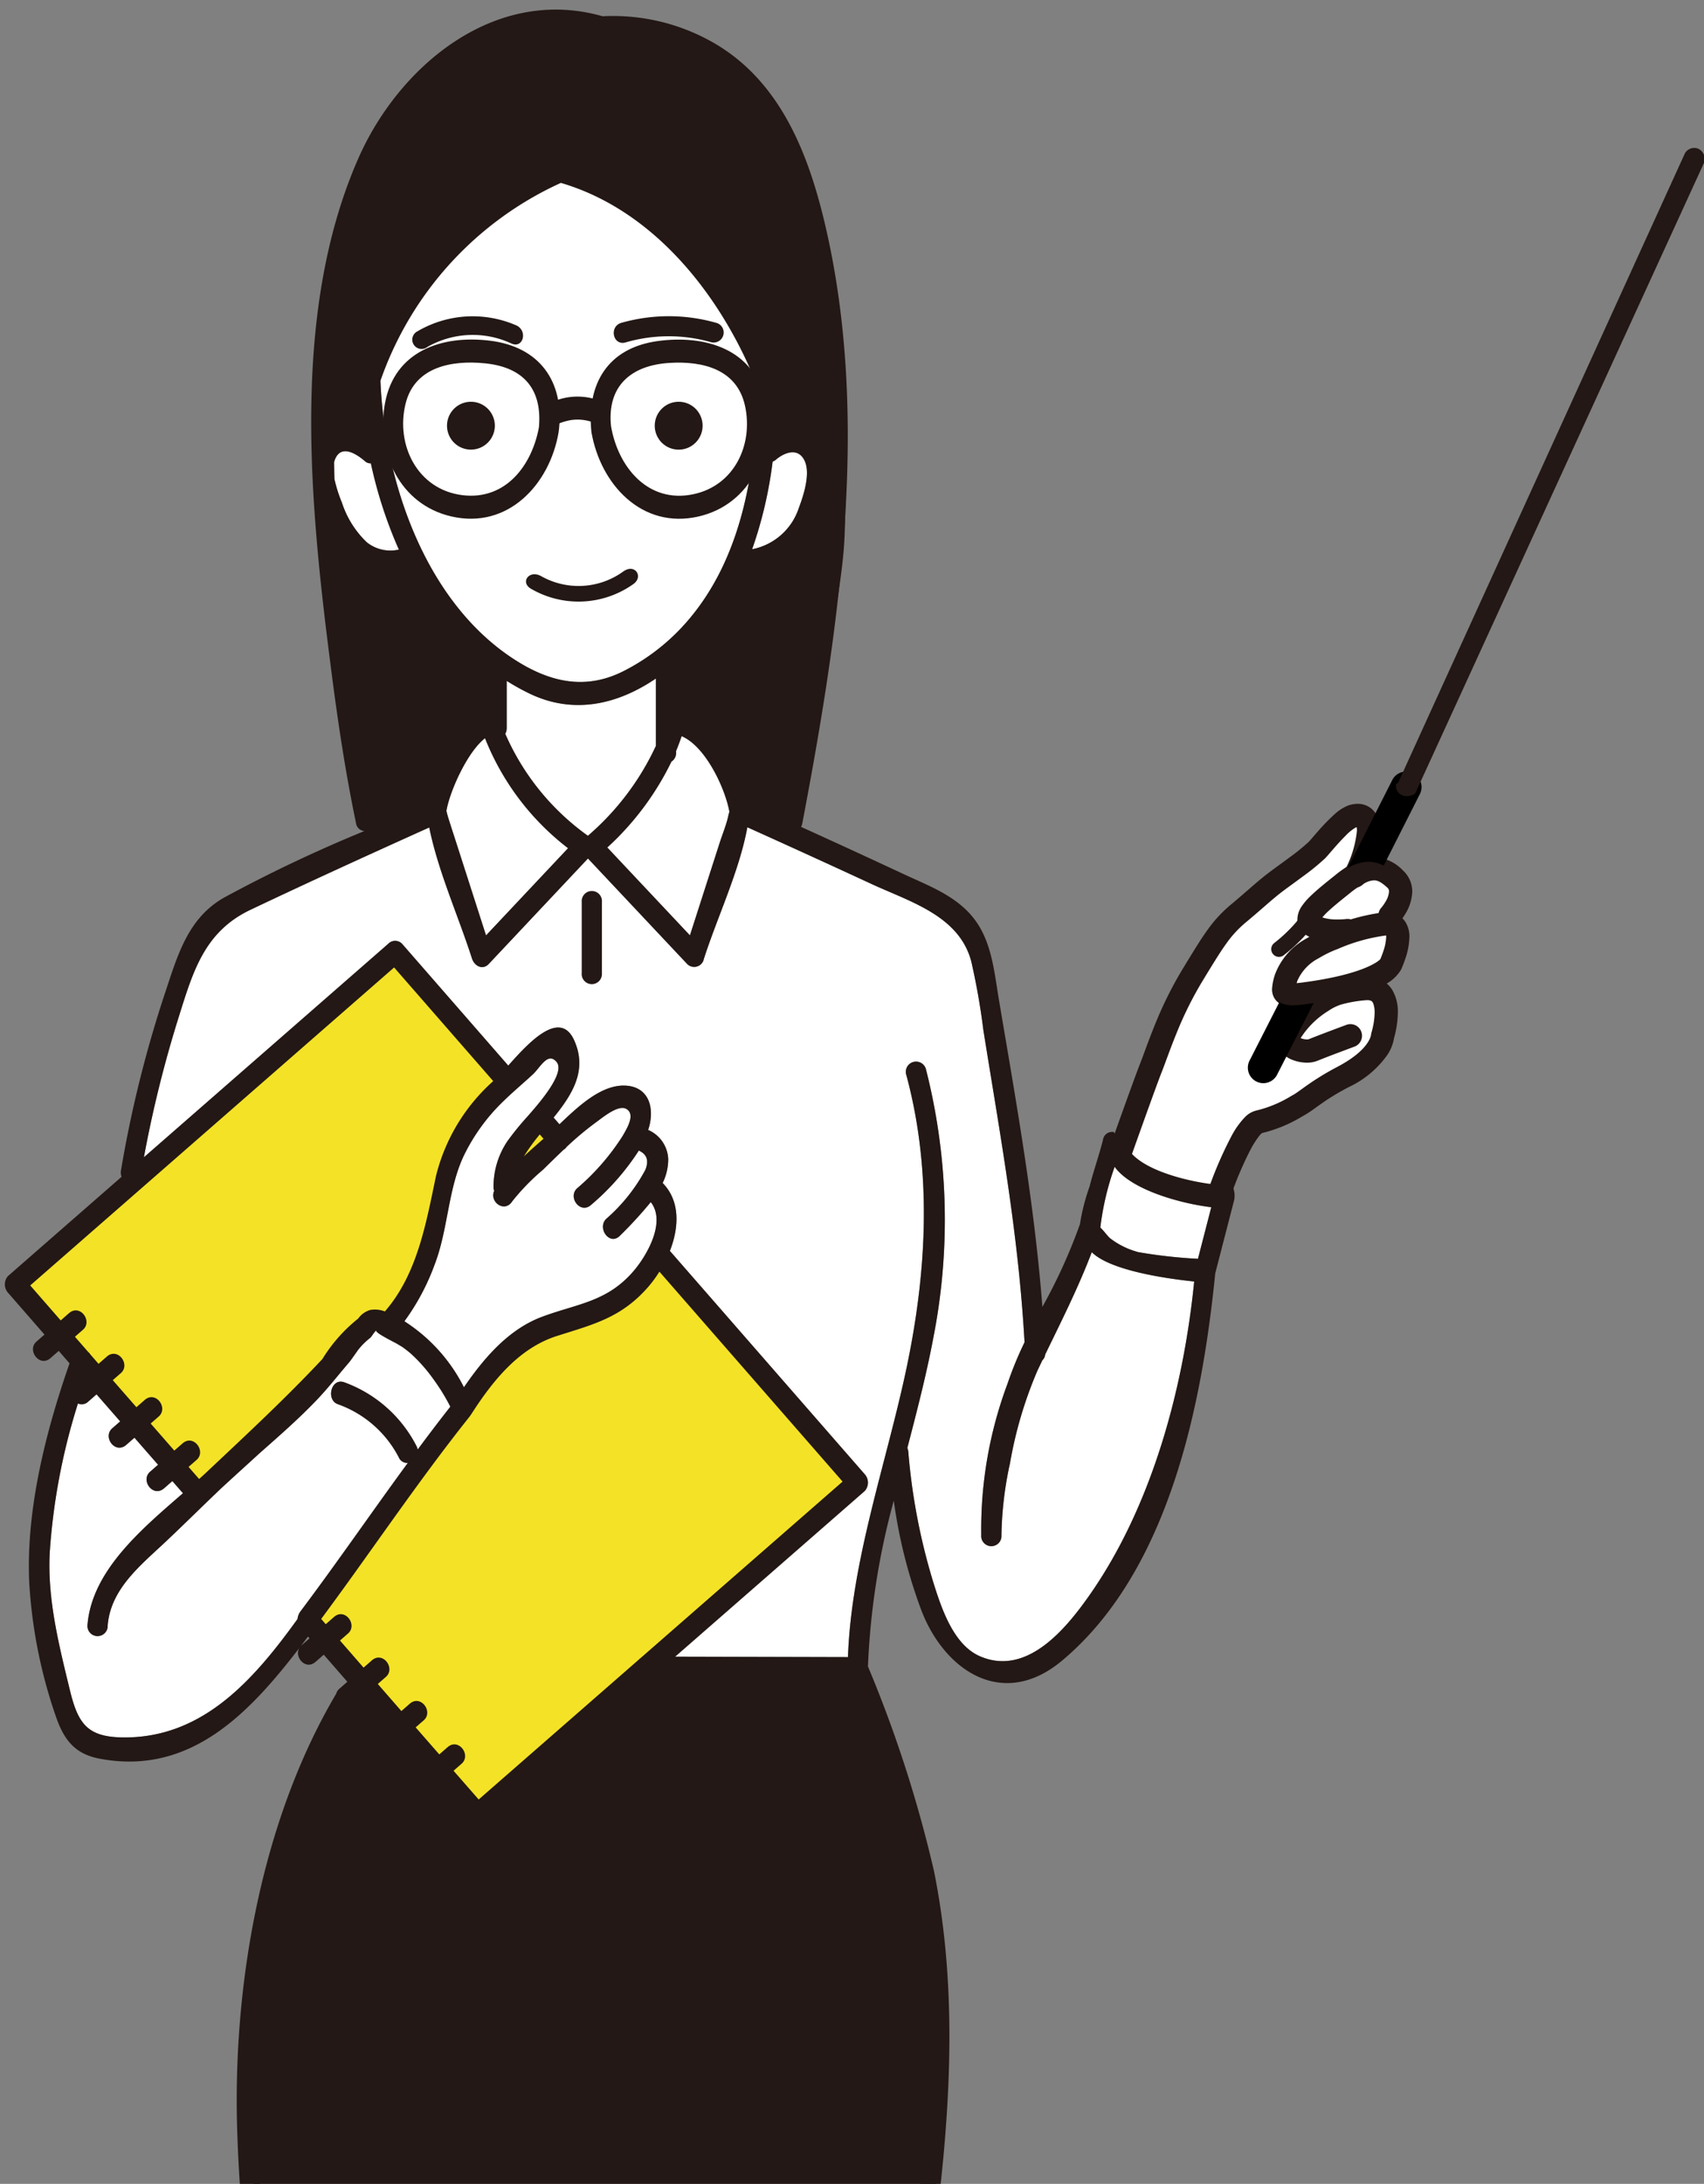 <svg data-name="レイヤー 1" xmlns="http://www.w3.org/2000/svg" viewBox="0 0 124.992 160.081"><rect x="0" y="0" width="124.992" height="160.081" fill="#808080" stroke="none"/><defs><clipPath id="a"><path transform="rotate(-180 59.996 75.54)" fill="none" d="M-14-9h147.992v169.081H-14z"/></clipPath></defs><g clip-path="url(#a)"><path d="M102.384 67.002l.15-2.238-1.297-1.128-.604-1.253-.529-2.287h-1.059l-1.852 1.67-3.528 3.538-3.97 2.889-3.193 5.462-1.719 4.782-2.497 6.708a32.494 32.494 0 0 0 4.587 2.2 16.031 16.031 0 0 0 2.999 0l1.385-3.387 1.153-2.081 3.184-1.412 2.481-1.067 3.488-3.431-.326-2.522-.516-.83 1.663-2.117.454-1.394zM55.566 28.324c-2.582-6.559-7.528-12.904-14.426-14.922A24.938 24.938 0 0 0 27.906 27.9c.304 7.508 3.344 16.284 9.86 20.464 2.595 1.665 5.212 2.245 8.017.808a15.338 15.338 0 0 0 4.186-3.14c4.433-4.716 5.505-11.472 5.597-17.708zm-.395 11.936a4.51 4.51 0 0 0 3.423-3.02c.336-.886.855-2.462.452-3.408-.465-1.094-1.527-.652-2.114-.15a.867.867 0 0 1-.258.155 30.736 30.736 0 0 1-1.503 6.424zm-30.642-5.155a10.398 10.398 0 0 0 .547 1.728 7.038 7.038 0 0 0 1.819 2.909 2.773 2.773 0 0 0 2.364.544 32.386 32.386 0 0 1-2.055-6.322.59.59 0 0 1-.442-.166c-.605-.518-1.72-1.252-2.183-.142a1.52 1.52 0 0 0-.072.228q.008.61.022 1.22z" fill="#fff"/><path d="M43.124 61.265a19.496 19.496 0 0 0 4.988-6.59v-4.94c-2.746 1.864-5.977 2.686-9.263 1.108a16.796 16.796 0 0 1-1.68-.934v3.45a.866.866 0 0 1-.107.43 18.044 18.044 0 0 0 6.062 7.476zm-7.547-7.154c-1.318 1.022-2.611 3.95-2.834 5.345.012-.017.033.154.146.515.193.62.397 1.236.595 1.853l2.167 6.743 6.017-6.393a18.988 18.988 0 0 1-6.091-8.063zm8.969 8.011l6.062 6.442 2.175-6.765c.209-.65.49-1.318.638-1.986a2.034 2.034 0 0 1 .084-.305l-.007-.03c-.305-1.677-1.73-4.768-3.5-5.517-.12.365-.256.726-.403 1.082v.098a.76.76 0 0 1-.343.685 20.847 20.847 0 0 1-4.706 6.296zM40.83 77.847c-.647-.776-1.195.399-1.756.916-.705.65-1.444 1.265-2.13 1.936a14.025 14.025 0 0 0-2.924 4.013c-1.17 2.475-1.148 5.424-2.146 8a16.724 16.724 0 0 1-2.211 4.139l.112.074a12.312 12.312 0 0 1 4.255 4.766c1.474-2.15 3.276-4.25 5.723-5.165 2.595-.97 4.778-1.079 6.737-3.374.943-1.104 2.395-3.578 1.244-5.037a30.24 30.24 0 0 1-2.254 2.456c-.746.777-1.693-.52-1.029-1.213a12.76 12.76 0 0 0 2.884-3.601c.301-.749.062-1.176-.476-1.418a18.03 18.03 0 0 1-3.497 3.977c-.795.72-1.741-.566-1.028-1.213a17.132 17.132 0 0 0 3.33-3.823c.341-.589.983-1.635.247-2.01-.586-.298-1.728.66-2.17.978a22.638 22.638 0 0 0-2.196 1.836.77.77 0 0 1-.052.07.712.712 0 0 1-.156.124c-.506.479-1.002.968-1.495 1.452a16.251 16.251 0 0 0-2.267 2.326c-.561.879-1.692.046-1.327-.76a.925.925 0 0 1-.048-.345 5.966 5.966 0 0 1 1.006-3.28 20.213 20.213 0 0 1 1.513-1.859c.069-.082.193-.223.348-.402.01-.013.019-.028.03-.04l.02-.017c.797-.929 2.304-2.796 1.712-3.506zm-10.916 29.386a.666.666 0 0 1-.664-.41 8.074 8.074 0 0 0-4.45-3.887c-.903-.292-.532-1.93.424-1.622a9.658 9.658 0 0 1 5.322 4.679.867.867 0 0 1 .09.264 138.66 138.66 0 0 1 2.398-3.145 14.547 14.547 0 0 0-1.27-2.058 11.4 11.4 0 0 0-1.657-1.858q-.288-.245-.594-.461c-.107-.067-.27-.164-.457-.273-.54-.282-1.575-.812-1.452-.935-.151.085-.347.464-.456.544a5.107 5.107 0 0 0-.886.884c-.28.392-.526.758-.68.937-.763.888-1.493 1.825-2.299 2.674-1.324 1.394-2.793 2.676-4.248 3.96-.946.865-1.898 1.724-2.84 2.595-1.355 1.29-2.683 2.606-4.044 3.889-1.825 1.719-4.036 3.45-4.252 6.135a.744.744 0 1 1-1.484-.026c.32-3.971 3.944-7.012 7.005-9.664l-.778-.89-.606.528c-.807.705-1.753-.579-1.028-1.212l.587-.513q-.867-.99-1.733-1.982l-.603.526c-.807.705-1.753-.58-1.028-1.212l.585-.51q-.866-.992-1.734-1.983l-.6.524a.698.698 0 0 1-.765.148 46.207 46.207 0 0 0-2.07 10.933c-.179 3.406.674 6.769 1.474 10.06.594 2.444 1.258 3.44 3.835 3.482 5.87.098 9.626-4.182 12.868-8.679a1.105 1.105 0 0 1 .218-.56c2.697-3.593 5.228-7.276 7.872-10.882z" fill="#fff"/><path d="M87.595 93.936c-1.886-.197-6.123-.77-7.512-2.15-.962 2.537-2.23 5.056-3.415 7.495a.69.69 0 0 1-.208.43q-.178.367-.351.732a30.168 30.168 0 0 0-2.025 6.817 26.142 26.142 0 0 0-.625 5.286.744.744 0 1 1-1.483-.026 30.447 30.447 0 0 1 1.925-11.088 26.384 26.384 0 0 1 1.251-3.042c-.446-7.912-1.761-15.022-3.021-22.882a50.46 50.46 0 0 0-.89-5.048c-.896-3.345-4.481-4.352-7.315-5.664q-4.542-2.103-9.107-4.156c-.589 3.215-2.197 6.56-3.19 9.646a.723.723 0 0 1-1.246.351l-7.255-7.71-7.273 7.728c-.458.487-1.059.15-1.234-.394-1.003-3.123-2.48-6.382-3.135-9.607-4.388 1.976-8.77 3.97-13.116 6.035-3.422 1.625-4.235 4.602-5.297 7.974a86.927 86.927 0 0 0-2.518 10.169l17.912-15.64a.702.702 0 0 1 1.049.018l7.765 8.898c1.398-1.565 3.772-4.215 4.837-1.848.99 2.2-.141 3.961-1.51 5.66l.428.49c1.321-1.245 3.076-2.96 4.904-2.829 1.64.118 2.055 1.587 1.681 2.988-.023.086-.051.171-.078.257a2.44 2.44 0 0 1 1.472 2.13 3.991 3.991 0 0 1-.408 1.759c1.296 1.326 1.205 3.25.53 4.978l14.32 16.401a.927.927 0 0 1-.022 1.194l-13.913 12.147 12.677.033c.253-7.126 2.85-14.304 4.303-21.219 1.485-7.06 1.88-14.389-.015-21.427a.751.751 0 1 1 1.438-.425 44.731 44.731 0 0 1 .56 19.54c-.504 2.709-1.212 5.445-1.93 8.198a.964.964 0 0 1 .07.286 45.269 45.269 0 0 0 1.809 9.48c.587 1.877 1.46 4.633 3.43 5.498 3.43 1.506 6.291-1.979 7.987-4.377 4.627-6.545 6.959-15.22 7.744-23.086z" fill="#fff"/><path d="M88.85 88.49c-2.145-.252-5.861-1.243-7.089-2.962a20.41 20.41 0 0 0-1.04 4.364c-.003.035-.004.07-.004.103.137.094.551.636.685.753a5.79 5.79 0 0 0 2.112 1.039 36.715 36.715 0 0 0 4.358.485l.977-3.782z" fill="#fff"/><path d="M27.463 61.256s-2.992-14.81-3.65-21.642c-.659-6.832 0-.425 0-.425l.777-1.688s1.43 4.717 5.816 3.65c0 0 3.01 6.259 5.989 7.06v4.635s-3.493 1.595-4.706 6.663zm21.359-13.477l-.05 4.71s4.286 1.514 4.825 3.735a17.783 17.783 0 0 0 1.278 3.645s3.225 1.43 3.149.785c-.077-.643 3.485-15.138 3.795-20.995.31-5.856-.246-18.813-1.25-21.628-1.003-2.815-4.583-13.942-10.2-15.203a56.15 56.15 0 0 0-6.834-1.314s-9.538-.75-12.988 4.411c-3.45 5.162-7.527 12.048-7.027 23.788l-.042 2.383 2.897-.41s1.232-8.588 6.89-13.75 8.433-5.519 8.433-5.519 13.69 7.304 15.404 18.799c0 0 2.84.61 2.746 2.674-.094 2.064-1.69 6.944-5.63 7.038 0 0-2.721 5.161-5.396 6.85zm-22.467 75.594a58.68 58.68 0 0 0-7.96 30.695s.62 14.264 1.652 22.241 3.097 20.082 3.097 20.082h39.32s5.63-27.224 6.1-36.51c.468-9.285.305-28.96-5.819-37.857H47.543l-12.871 11.118z" fill="#231815" stroke="#231815" stroke-width=".227"/><path d="M63.027 108.65l-27.825 24.034-12.527-13.712 11.441-16.557a19.645 19.645 0 0 1 5.169-4.693c2.627-1.366 5.05-.89 6.756-3.055 1.706-2.165 2.252-2.306 2.252-2.306zm-25.56-29.56l-8.693-9.104L1.091 94.01l13.586 15.289S25.504 99.01 27.466 96.73l1.685.74s2.153-5.84 2.859-8.31c.706-2.47 2.701-8.195 5.457-10.072z" fill="#f4e227"/><path d="M39.076 82.565s-2.387 3.285-2.403 5.16l4.113-4.132z" fill="#f4e227" stroke="#231815" stroke-width=".227"/><path d="M36.297 31.204a1.754 1.754 0 1 1-1.754-1.754 1.755 1.755 0 0 1 1.754 1.754zm15.24 0a1.755 1.755 0 1 1-1.754-1.754 1.754 1.754 0 0 1 1.754 1.754z" fill="#231815"/><path d="M39.55 31.22c-.488 2.84-2.421 5.462-5.615 5.078-3.307-.397-4.935-3.686-4.182-6.719.669-2.691 3.384-3.197 5.843-2.945 2.887.296 4.222 1.976 3.924 4.81-.113 1.07 1.372 1.08 1.483.027.372-3.539-1.446-6.045-5.04-6.495-3.554-.446-7.02.765-7.722 4.574-.665 3.61 1.065 7.427 4.864 8.305 4.156.96 7.212-2.342 7.868-6.16.172-1.004-1.237-1.556-1.423-.474zm3.833.45c.654 3.81 3.683 7.143 7.847 6.192 3.883-.887 5.618-4.843 4.862-8.513-.777-3.772-4.389-4.828-7.86-4.347-3.668.51-5.218 3.154-4.85 6.668.115 1.088 1.545.583 1.439-.424-.305-2.904 1.42-4.46 4.254-4.642 2.479-.16 5 .46 5.579 3.169.605 2.837-.79 5.82-3.79 6.453-3.334.705-5.53-1.998-6.043-4.98-.185-1.081-1.612-.588-1.438.424z" fill="#231815"/><path d="M41.051 31.02c-.193.094.025-.01.11-.038a4.896 4.896 0 0 1 .672-.182 3.28 3.28 0 0 1 1.982.295c.903.416 1.278-1.228.423-1.622a4.585 4.585 0 0 0-3.91.075c-.847.416-.21 1.93.723 1.471zm4.872-5.93a11.32 11.32 0 0 1 6.237-.006.735.735 0 0 0 .423-1.407 12.723 12.723 0 0 0-7.026-.007c-.903.286-.592 1.724.366 1.42zm-8.025-1.227a8.01 8.01 0 0 0-7.283.426.682.682 0 1 0 .724 1.149 6.714 6.714 0 0 1 6.136-.276c.884.443 1.26-.88.423-1.3z" fill="#231815"/><path d="M31.696 54.916a53.626 53.626 0 0 1-1.056-9.769.744.744 0 1 0-1.484-.026 56.213 56.213 0 0 0 1.102 10.22c.241 1.067 1.666.583 1.438-.425zm23.101-9.795a25.311 25.311 0 0 1-1.118 6.42.751.751 0 1 0 1.423.473 27.17 27.17 0 0 0 1.179-6.867.744.744 0 1 0-1.484-.026zm-9.067-3.238a5.594 5.594 0 0 1-6.008.365c-.9-.525-1.592.431-.774.908a6.94 6.94 0 0 0 7.505-.339c.77-.539.13-1.531-.723-.934zm-3.06 24.212v5.228a.744.744 0 1 0 1.483.025v-5.227a.744.744 0 1 0-1.484-.026zm18.438 130.922h1.485a.778.778 0 0 0 .726-.608 358.882 358.882 0 0 0 5.744-36.911c.772-7.457.935-14.953-.55-22.335a93.144 93.144 0 0 0-4.846-15.01A54.122 54.122 0 0 1 65.56 110a37.188 37.188 0 0 0 2.045 8.097c1.725 4.412 5.987 7.24 10.305 3.625 7.873-6.591 10.274-18.85 11.23-28.379l1.394-5.396a1.635 1.635 0 0 0-.093-.912l-1.429-.223c-1.889-.213-5.467-1.066-6.334-2.72l-1-1.122-.059.001a.671.671 0 0 0-.712.575c-.328 1.285-.656 2.14-.984 3.425a15.002 15.002 0 0 0-.706 2.761 39.985 39.985 0 0 1-2.755 6.062c-.597-7.636-1.879-14.761-3.18-22.456-.321-1.896-.493-3.979-1.57-5.624-1.284-1.963-3.486-2.733-5.521-3.684q-3.707-1.73-7.433-3.42a.909.909 0 0 0 .096-.271c2.69-14.149 5.012-29.499 1.695-43.758-1.221-5.252-3.279-10.595-8.18-13.43a14.824 14.824 0 0 0-8.168-1.959c-7.871-2.246-14.933 3.61-17.933 10.453-5.013 11.437-3.504 25.634-1.948 37.666.476 3.682 1.03 7.368 1.79 11.003a.672.672 0 0 0 .617.603 105.122 105.122 0 0 0-10.283 4.874c-2.684 1.516-3.428 4.28-4.352 7.037a87.123 87.123 0 0 0-3.217 12.958.92.92 0 0 0 .041.476L.584 93.538a.927.927 0 0 0-.02 1.194q1.35 1.546 2.698 3.094l-.585.511c-.725.633.22 1.917 1.028 1.213l.602-.526.793.91c-1.748 5.022-3.178 10.645-2.96 15.968a36.253 36.253 0 0 0 1.974 9.962c.594 1.698 1.394 2.709 3.196 3.05 6.662 1.263 11.005-3.383 14.643-8.11-.381.663.462 1.651 1.191 1.015l.604-.528 1.73 1.985-.585.511a.736.736 0 0 0-.232.364c-5.526 9.35-7.606 21.398-7.26 32.077.295 9.124 1.75 18.324 3 27.358.59 4.273 1.207 8.546 1.93 12.799a.773.773 0 0 0 .704.632h38.073zM24.73 25.697c.523-7.525 2.276-16.809 9.144-21.193a13.051 13.051 0 0 1 8.99-1.896.74.74 0 0 0 .73.318 14.295 14.295 0 0 1 8.708 2.108c4.663 3.075 6.249 8.792 7.234 13.989 2.544 13.412.412 27.605-2.103 40.842a.987.987 0 0 0-.013.135q-1.254-.568-2.51-1.132c-.339-2.75-2.76-6.278-5.315-6.73V48.59a18.66 18.66 0 0 0 4.854-6.553c3.569-.213 5.55-2.868 6.055-6.22.21-1.401.201-3.498-1.282-4.246a2.01 2.01 0 0 0-1.204-.186.834.834 0 0 0 0-.492 34.54 34.54 0 0 0-.97-2.909.802.802 0 0 0-.206-.524c-2.537-6.322-7.115-12.41-13.449-15.034.41-.549.061-1.632-.728-1.376a26.204 26.204 0 0 0-15.993 15.807.749.749 0 0 0-.265.639c0 .03.003.06.004.09a25.937 25.937 0 0 0-.884 3.282.901.901 0 0 0 .046.525 2.085 2.085 0 0 0-1.069.107q.03-2.914.226-5.804zm12.332 28.092a.866.866 0 0 0 .106-.43v-3.45a16.796 16.796 0 0 0 1.681.934c3.286 1.578 6.517.756 9.263-1.108v4.94a19.496 19.496 0 0 1-4.988 6.59 18.044 18.044 0 0 1-6.062-7.476zm4.606 8.385l-6.017 6.393-2.167-6.743c-.198-.617-.402-1.233-.595-1.853-.113-.36-.134-.532-.146-.515.223-1.394 1.516-4.323 2.834-5.345a18.988 18.988 0 0 0 6.09 8.063zm8.3-16.142a15.338 15.338 0 0 1-4.185 3.14c-2.805 1.437-5.422.857-8.017-.808-6.516-4.18-9.556-12.956-9.86-20.464A24.938 24.938 0 0 1 41.14 13.402c6.898 2.018 11.844 8.363 14.426 14.922-.092 6.236-1.164 12.992-5.597 17.708zm6.706-12.195a.867.867 0 0 0 .258-.155c.587-.502 1.649-.944 2.114.15.403.946-.116 2.521-.452 3.408a4.51 4.51 0 0 1-3.423 3.02 30.736 30.736 0 0 0 1.503-6.423zm-7.422 21.989a.76.76 0 0 0 .343-.685v-.098c.147-.356.283-.717.403-1.082 1.77.749 3.195 3.84 3.5 5.517l.007.03a2.034 2.034 0 0 0-.084.305c-.148.668-.43 1.336-.638 1.986l-2.175 6.765-6.062-6.442a20.847 20.847 0 0 0 4.706-6.296zM24.507 33.884a1.52 1.52 0 0 1 .072-.228c.462-1.11 1.578-.376 2.183.142a.59.59 0 0 0 .442.166 32.386 32.386 0 0 0 2.055 6.322 2.773 2.773 0 0 1-2.364-.544 7.038 7.038 0 0 1-1.819-2.909 10.398 10.398 0 0 1-.547-1.728q-.015-.61-.022-1.221zm.215 5.694a6.775 6.775 0 0 0 1.292 1.512 3.94 3.94 0 0 0 3.967.691 21.622 21.622 0 0 0 5.704 7.08v3.332c-1.761.588-2.81 3.125-3.485 4.613a9.73 9.73 0 0 0-.782 2.076 295.35 295.35 0 0 1-4.06 1.765.84.84 0 0 0 .191-.757 143.344 143.344 0 0 1-2.827-20.312zM5.06 96.258l-.607.53-2.236-2.564 26.692-23.308 7.27 8.33a13.727 13.727 0 0 0-4.2 6.963c-.72 3.428-1.363 7.188-3.747 9.92a2.04 2.04 0 0 0-1.066-.11 1.652 1.652 0 0 0-.892.632 11.47 11.47 0 0 0-2.627 2.969c-2.709 2.888-5.566 5.536-8.476 8.275l-.03.029c-.173.161-.352.324-.534.488q-.388-.442-.775-.886l.587-.512c.725-.633-.221-1.917-1.028-1.212l-.605.528-1.733-1.983.589-.514c.725-.633-.221-1.917-1.028-1.213l-.608.53-1.733-1.982.592-.516c.725-.633-.221-1.917-1.028-1.213l-.609.531-.601-.69a.729.729 0 0 0-.16-.183l-.97-1.111.59-.515c.725-.633-.22-1.918-1.027-1.213zm34.057-14.905c-.006.007-.013.01-.02.017-.01.013-.018.027-.029.04-.155.18-.279.32-.348.402a20.213 20.213 0 0 0-1.513 1.858 5.966 5.966 0 0 0-1.006 3.281.925.925 0 0 0 .048.344c-.365.807.766 1.64 1.327.76a16.251 16.251 0 0 1 2.267-2.325c.493-.484.989-.973 1.495-1.452a.712.712 0 0 0 .156-.124.77.77 0 0 0 .052-.07 22.638 22.638 0 0 1 2.196-1.835c.442-.318 1.584-1.277 2.17-.979.736.375.094 1.421-.247 2.01a17.132 17.132 0 0 1-3.33 3.823c-.713.647.233 1.934 1.028 1.213a18.03 18.03 0 0 0 3.496-3.977c.538.242.778.669.477 1.418a12.76 12.76 0 0 1-2.884 3.601c-.664.693.283 1.99 1.029 1.213a30.24 30.24 0 0 0 2.254-2.456c1.15 1.46-.301 3.933-1.244 5.037-1.959 2.295-4.142 2.404-6.737 3.374-2.447.915-4.249 3.016-5.723 5.165a12.312 12.312 0 0 0-4.255-4.766l-.112-.074a16.724 16.724 0 0 0 2.21-4.138c.999-2.577.976-5.526 2.147-8.001a14.025 14.025 0 0 1 2.923-4.013c.687-.67 1.426-1.285 2.13-1.936.561-.517 1.11-1.692 1.756-.916.592.71-.915 2.577-1.713 3.506zm.75 2.118c-.473.416-.961.844-1.436 1.288a14.195 14.195 0 0 1 1.162-1.602l.274.314zm-17.75 37.135a.771.771 0 0 0-.048.047q.264-.345.524-.69l.112.13-.588.513zm-.074-2.491a1.105 1.105 0 0 0-.218.56c-3.242 4.497-6.998 8.777-12.868 8.68-2.577-.044-3.241-1.039-3.835-3.483-.8-3.292-1.653-6.654-1.474-10.06a46.207 46.207 0 0 1 2.07-10.933.698.698 0 0 0 .765-.148l.6-.524 1.733 1.983-.584.51c-.725.633.22 1.917 1.028 1.212l.603-.526q.866.992 1.733 1.982l-.587.513c-.725.633.221 1.917 1.028 1.212l.606-.528.778.89c-3.06 2.652-6.685 5.693-7.005 9.664a.744.744 0 1 0 1.484.026c.216-2.685 2.427-4.416 4.252-6.135 1.361-1.283 2.689-2.6 4.043-3.889.943-.87 1.895-1.73 2.841-2.595 1.455-1.284 2.924-2.566 4.248-3.96.806-.849 1.536-1.786 2.3-2.674.153-.18.4-.545.679-.937a5.107 5.107 0 0 1 .886-.884c.11-.08.305-.459.456-.545-.123.124.913.654 1.452.936.187.11.35.206.457.273q.306.215.594.46a11.4 11.4 0 0 1 1.656 1.86 14.547 14.547 0 0 1 1.27 2.056 138.844 138.844 0 0 0-2.397 3.146.867.867 0 0 0-.09-.264 9.658 9.658 0 0 0-5.322-4.679c-.956-.309-1.327 1.33-.423 1.622a8.074 8.074 0 0 1 4.449 3.887.666.666 0 0 0 .664.41c-2.644 3.606-5.175 7.29-7.872 10.882zm2.896 2.138l.588-.514c.725-.633-.22-1.917-1.028-1.212l-.604.527-.335-.383.052-.07q.573-.773 1.139-1.552l.401-.552q.393-.543.784-1.087c1.9-2.646 3.768-5.308 5.707-7.918l.022-.03q.67-.903 1.355-1.797l.049-.063q.682-.89 1.382-1.77a1.09 1.09 0 0 0 .06-.087q.03-.038.058-.082c1.555-2.418 3.473-4.843 6.29-5.736 2.709-.859 4.713-1.348 6.66-3.562a8.876 8.876 0 0 0 .85-1.15l13.436 15.387-14.831 12.948a.687.687 0 0 0-.121.105l-11.741 10.25-1.843-2.107.59-.515c.725-.633-.221-1.917-1.028-1.213l-.608.53q-.867-.99-1.733-1.982l.592-.516c.724-.633-.221-1.918-1.029-1.213l-.61.533q-.866-.992-1.73-1.985l.592-.517c.725-.632-.221-1.917-1.029-1.212l-.607.53-1.73-1.985zm42.136 17.334c1.531 7.61 1.216 15.303.39 22.976-1.254 11.647-3.05 23.292-5.442 34.765h-38.36c-2.125-12.535-4.13-25.392-4.738-38.08-.515-10.726 1.464-22.886 7.04-32.285l.559-.488q.866.992 1.73 1.985l-.582.509c-.725.632.22 1.917 1.028 1.212l.6-.524 1.733 1.982-.584.51c-.725.634.22 1.918 1.028 1.213l.602-.526 2.426 2.775a.702.702 0 0 0 1.049.018l12.04-10.51 14.845.038a89.52 89.52 0 0 1 4.636 14.43zm12.777-20.565c-1.696 2.398-4.558 5.883-7.988 4.377-1.97-.865-2.842-3.62-3.43-5.497a45.269 45.269 0 0 1-1.807-9.481.964.964 0 0 0-.071-.286c.718-2.753 1.426-5.49 1.93-8.198a44.731 44.731 0 0 0-.56-19.54.751.751 0 1 0-1.438.425c1.896 7.038 1.5 14.368.015 21.427-1.454 6.915-4.05 14.093-4.303 21.219l-12.677-.033 13.913-12.147a.927.927 0 0 0 .021-1.194l-14.319-16.4c.675-1.73.766-3.653-.53-4.979a3.991 3.991 0 0 0 .408-1.758 2.44 2.44 0 0 0-1.472-2.131c.027-.086.055-.17.078-.257.374-1.4-.041-2.87-1.68-2.988-1.83-.132-3.584 1.584-4.905 2.83l-.428-.492c1.369-1.698 2.5-3.46 1.51-5.66-1.065-2.366-3.439.284-4.837 1.85l-7.765-8.9a.702.702 0 0 0-1.05-.018l-17.911 15.64a86.927 86.927 0 0 1 2.518-10.168c1.062-3.372 1.875-6.35 5.297-7.974 4.347-2.064 8.728-4.059 13.115-6.035.656 3.225 2.133 6.484 3.136 9.607.175.543.776.88 1.234.395l7.273-7.728 7.255 7.71a.723.723 0 0 0 1.247-.352c.992-3.086 2.6-6.43 3.189-9.646q4.563 2.056 9.107 4.156c2.834 1.312 6.42 2.319 7.315 5.664a50.46 50.46 0 0 1 .89 5.048c1.26 7.86 2.575 14.97 3.021 22.882a26.384 26.384 0 0 0-1.251 3.042 30.447 30.447 0 0 0-1.925 11.088.744.744 0 1 0 1.483.026 26.142 26.142 0 0 1 .625-5.286 30.168 30.168 0 0 1 2.025-6.817l.35-.732a.69.69 0 0 0 .21-.43c1.184-2.439 2.452-4.957 3.414-7.494 1.39 1.378 5.626 1.952 7.512 2.149-.785 7.866-3.117 16.541-7.744 23.086zm8.021-24.75a36.715 36.715 0 0 1-4.358-.485 5.79 5.79 0 0 1-2.112-1.04c-.134-.116-.548-.658-.685-.752 0-.033.001-.068.004-.103a20.41 20.41 0 0 1 1.04-4.364c1.228 1.719 4.944 2.71 7.089 2.962l-.978 3.782z" fill="#231815"/><path d="M81.844 85.398a.852.852 0 0 1-.517-1.088c.003-.008 1.84-5.186 2.316-6.384.215-.538.567-1.568 1.062-2.783a28.256 28.256 0 0 1 1.982-4.012c.803-1.318 1.347-2.218 1.88-2.96a9.807 9.807 0 0 1 1.767-1.9c1.289-1.077 1.794-1.582 2.694-2.27.346-.266.937-.686 1.53-1.128a15.645 15.645 0 0 0 1.44-1.164c.01-.008.112-.122.232-.261.123-.143.279-.325.455-.523a14.16 14.16 0 0 1 1.205-1.236 3.276 3.276 0 0 1 .95-.624 2.125 2.125 0 0 1 .747-.144 1.556 1.556 0 0 1 1.245.596 2.201 2.201 0 0 1 .405 1.376 9.24 9.24 0 0 1-1.083 3.686.852.852 0 0 1-1.134.407.852.852 0 0 1-.406-1.134 7.81 7.81 0 0 0 .92-2.96 1.14 1.14 0 0 0-.023-.256.688.688 0 0 0-.072.023 3.498 3.498 0 0 0-.772.636c-.36.357-.733.785-1.015 1.11-.194.224-.323.38-.45.508a16.669 16.669 0 0 1-1.627 1.327c-.608.452-1.213.883-1.513 1.113-.804.614-1.306 1.112-2.636 2.224a8.036 8.036 0 0 0-1.477 1.591c-.47.65-1.004 1.529-1.808 2.849a26.635 26.635 0 0 0-1.859 3.769c-.477 1.17-.812 2.155-1.057 2.77-.218.545-.798 2.144-1.315 3.583a808.989 808.989 0 0 0-.978 2.74.852.852 0 0 1-.803.568.848.848 0 0 1-.285-.05z" fill="#231815"/><path d="M95.83 68.556a1.575 1.575 0 0 1-.468-.476 1.325 1.325 0 0 1-.196-.694 1.747 1.747 0 0 1 .32-.957 4.566 4.566 0 0 1 .621-.725c.483-.472 1.107-.973 1.825-1.546a8.234 8.234 0 0 1 1.46-.968 3.178 3.178 0 0 1 1.402-.363 3.101 3.101 0 0 1 2.108.97 2.091 2.091 0 0 1 .689 1.561 3.28 3.28 0 0 1-.514 1.639 4.751 4.751 0 0 1-.488.678.851.851 0 0 1-1.203.067.851.851 0 0 1-.066-1.203l.014-.017c.015-.018.039-.046.068-.084a3.3 3.3 0 0 0 .213-.315 1.671 1.671 0 0 0 .273-.765.367.367 0 0 0-.14-.308c-.464-.42-.716-.519-.954-.52a1.5 1.5 0 0 0-.65.188 6.428 6.428 0 0 0-1.15.772c-.624.496-1.16.93-1.541 1.284a4.118 4.118 0 0 0-.457.476 3.57 3.57 0 0 0 1.11.15 5.94 5.94 0 0 0 .595-.03l.035-.004a.85.85 0 0 1 .956.733.851.851 0 0 1-.734.955 6.988 6.988 0 0 1-.852.05 4.18 4.18 0 0 1-2.276-.548z" fill="#231815"/><path d="M95.65 73.72a6.768 6.768 0 0 1-.831.066 2.038 2.038 0 0 1-.732-.115 1.2 1.2 0 0 1-.677-.636 1.32 1.32 0 0 1-.104-.53 4.075 4.075 0 0 1 .223-1.091 4.986 4.986 0 0 1 2.317-2.63 9.864 9.864 0 0 1 1.651-.805 14.666 14.666 0 0 1 3.835-1.081 2.681 2.681 0 0 1 .355-.026 1.633 1.633 0 0 1 1.346.625 1.967 1.967 0 0 1 .35 1.195 5.315 5.315 0 0 1-.31 1.612c-.149.442-.293.754-.297.763a2.888 2.888 0 0 1-1.438 1.208 18.172 18.172 0 0 1-5.687 1.445zm5.914-5.135a13.131 13.131 0 0 0-3.326.928l-.053.024-.085.035-.02.007a8.073 8.073 0 0 0-.382.156 8.287 8.287 0 0 0-.964.502 3.417 3.417 0 0 0-1.572 1.66l-.05.17c.094-.008.201-.02.32-.035 4.375-.56 5.618-1.51 5.803-1.71l.016-.017.043-.102c.044-.108.104-.263.164-.44a3.79 3.79 0 0 0 .222-1.071.851.851 0 0 0-.006-.117.952.952 0 0 0-.11.01z" fill="#231815"/><path d="M89.223 88.091a.852.852 0 0 1-.521-1.085 28.674 28.674 0 0 1 1.623-3.719 6.136 6.136 0 0 1 .99-1.395 1.744 1.744 0 0 1 .898-.504 8.808 8.808 0 0 0 2.535-1.072c.528-.248 1.321-1.053 3.398-2.14 2.297-1.22 2.4-2.258 2.422-2.305a.848.848 0 0 1 .037-.198l.007-.022.025-.09c.021-.08.05-.197.08-.338a5.123 5.123 0 0 0 .115-1 1.878 1.878 0 0 0-.092-.64c-.06-.147-.1-.18-.16-.215a.627.627 0 0 0-.295-.054 1.536 1.536 0 0 0-.18.011 9.364 9.364 0 0 0-1.756.317 3.683 3.683 0 0 0-.915.459 6.351 6.351 0 0 0-2.031 1.995 1.25 1.25 0 0 0 .46.095.567.567 0 0 0 .138-.014c.723-.299 2.753-1.05 2.76-1.054a.851.851 0 0 1 1.094.503.852.852 0 0 1-.502 1.094c-.002 0-.51.189-1.104.413a68.61 68.61 0 0 0-1.595.617 2.069 2.069 0 0 1-.79.144 2.922 2.922 0 0 1-1.01-.184 2.065 2.065 0 0 1-.926-.65 1.454 1.454 0 0 1-.306-.886 1.632 1.632 0 0 1 .268-.874 8.108 8.108 0 0 1 2.635-2.64 5.378 5.378 0 0 1 1.301-.638 10.837 10.837 0 0 1 2.085-.389 3.347 3.347 0 0 1 .374-.022 2.31 2.31 0 0 1 1.088.25 1.971 1.971 0 0 1 .75.698 3.1 3.1 0 0 1 .411 1.663 7.233 7.233 0 0 1-.277 1.866 3.099 3.099 0 0 1-.498 1.246 7.187 7.187 0 0 1-2.825 2.351c-1.954 1.019-2.466 1.646-3.413 2.15a10.322 10.322 0 0 1-2.952 1.22l-.011.008a1.58 1.58 0 0 0-.22.236 6.971 6.971 0 0 0-.634 1.018 25.07 25.07 0 0 0-1.12 2.516c-.174.448-.275.736-.275.737a.852.852 0 0 1-.804.57.848.848 0 0 1-.282-.049z" fill="#231815"/><path d="M96.38 66.812a11.604 11.604 0 0 1-2.565 2.761" fill="none" stroke="#231815" stroke-linecap="round" stroke-linejoin="round" stroke-width="1.135"/><path d="M101.494 63.454l2.656-5.247a1.135 1.135 0 0 0-2.023-1.032l-3.274 6.461a3.072 3.072 0 0 1 1.528-.468 2.391 2.391 0 0 1 1.113.286zM94.83 73.689a2.054 2.054 0 0 1-.713-.107 1.084 1.084 0 0 1-.267-.137l-2.194 4.301a1.135 1.135 0 1 0 2.022 1.032l2.68-5.252c-.233.034-.47.068-.72.1a6.409 6.409 0 0 1-.807.063z"/><path d="M102.863 58.293a.717.717 0 0 1-.434-.878h.108l21.058-46.184a.792.792 0 0 1 .986-.326.845.845 0 0 1 .433.985l-21.166 46.185c-.112.243-.459.279-.71.279a.66.66 0 0 1-.275-.06z" fill="#231815"/></g></svg>